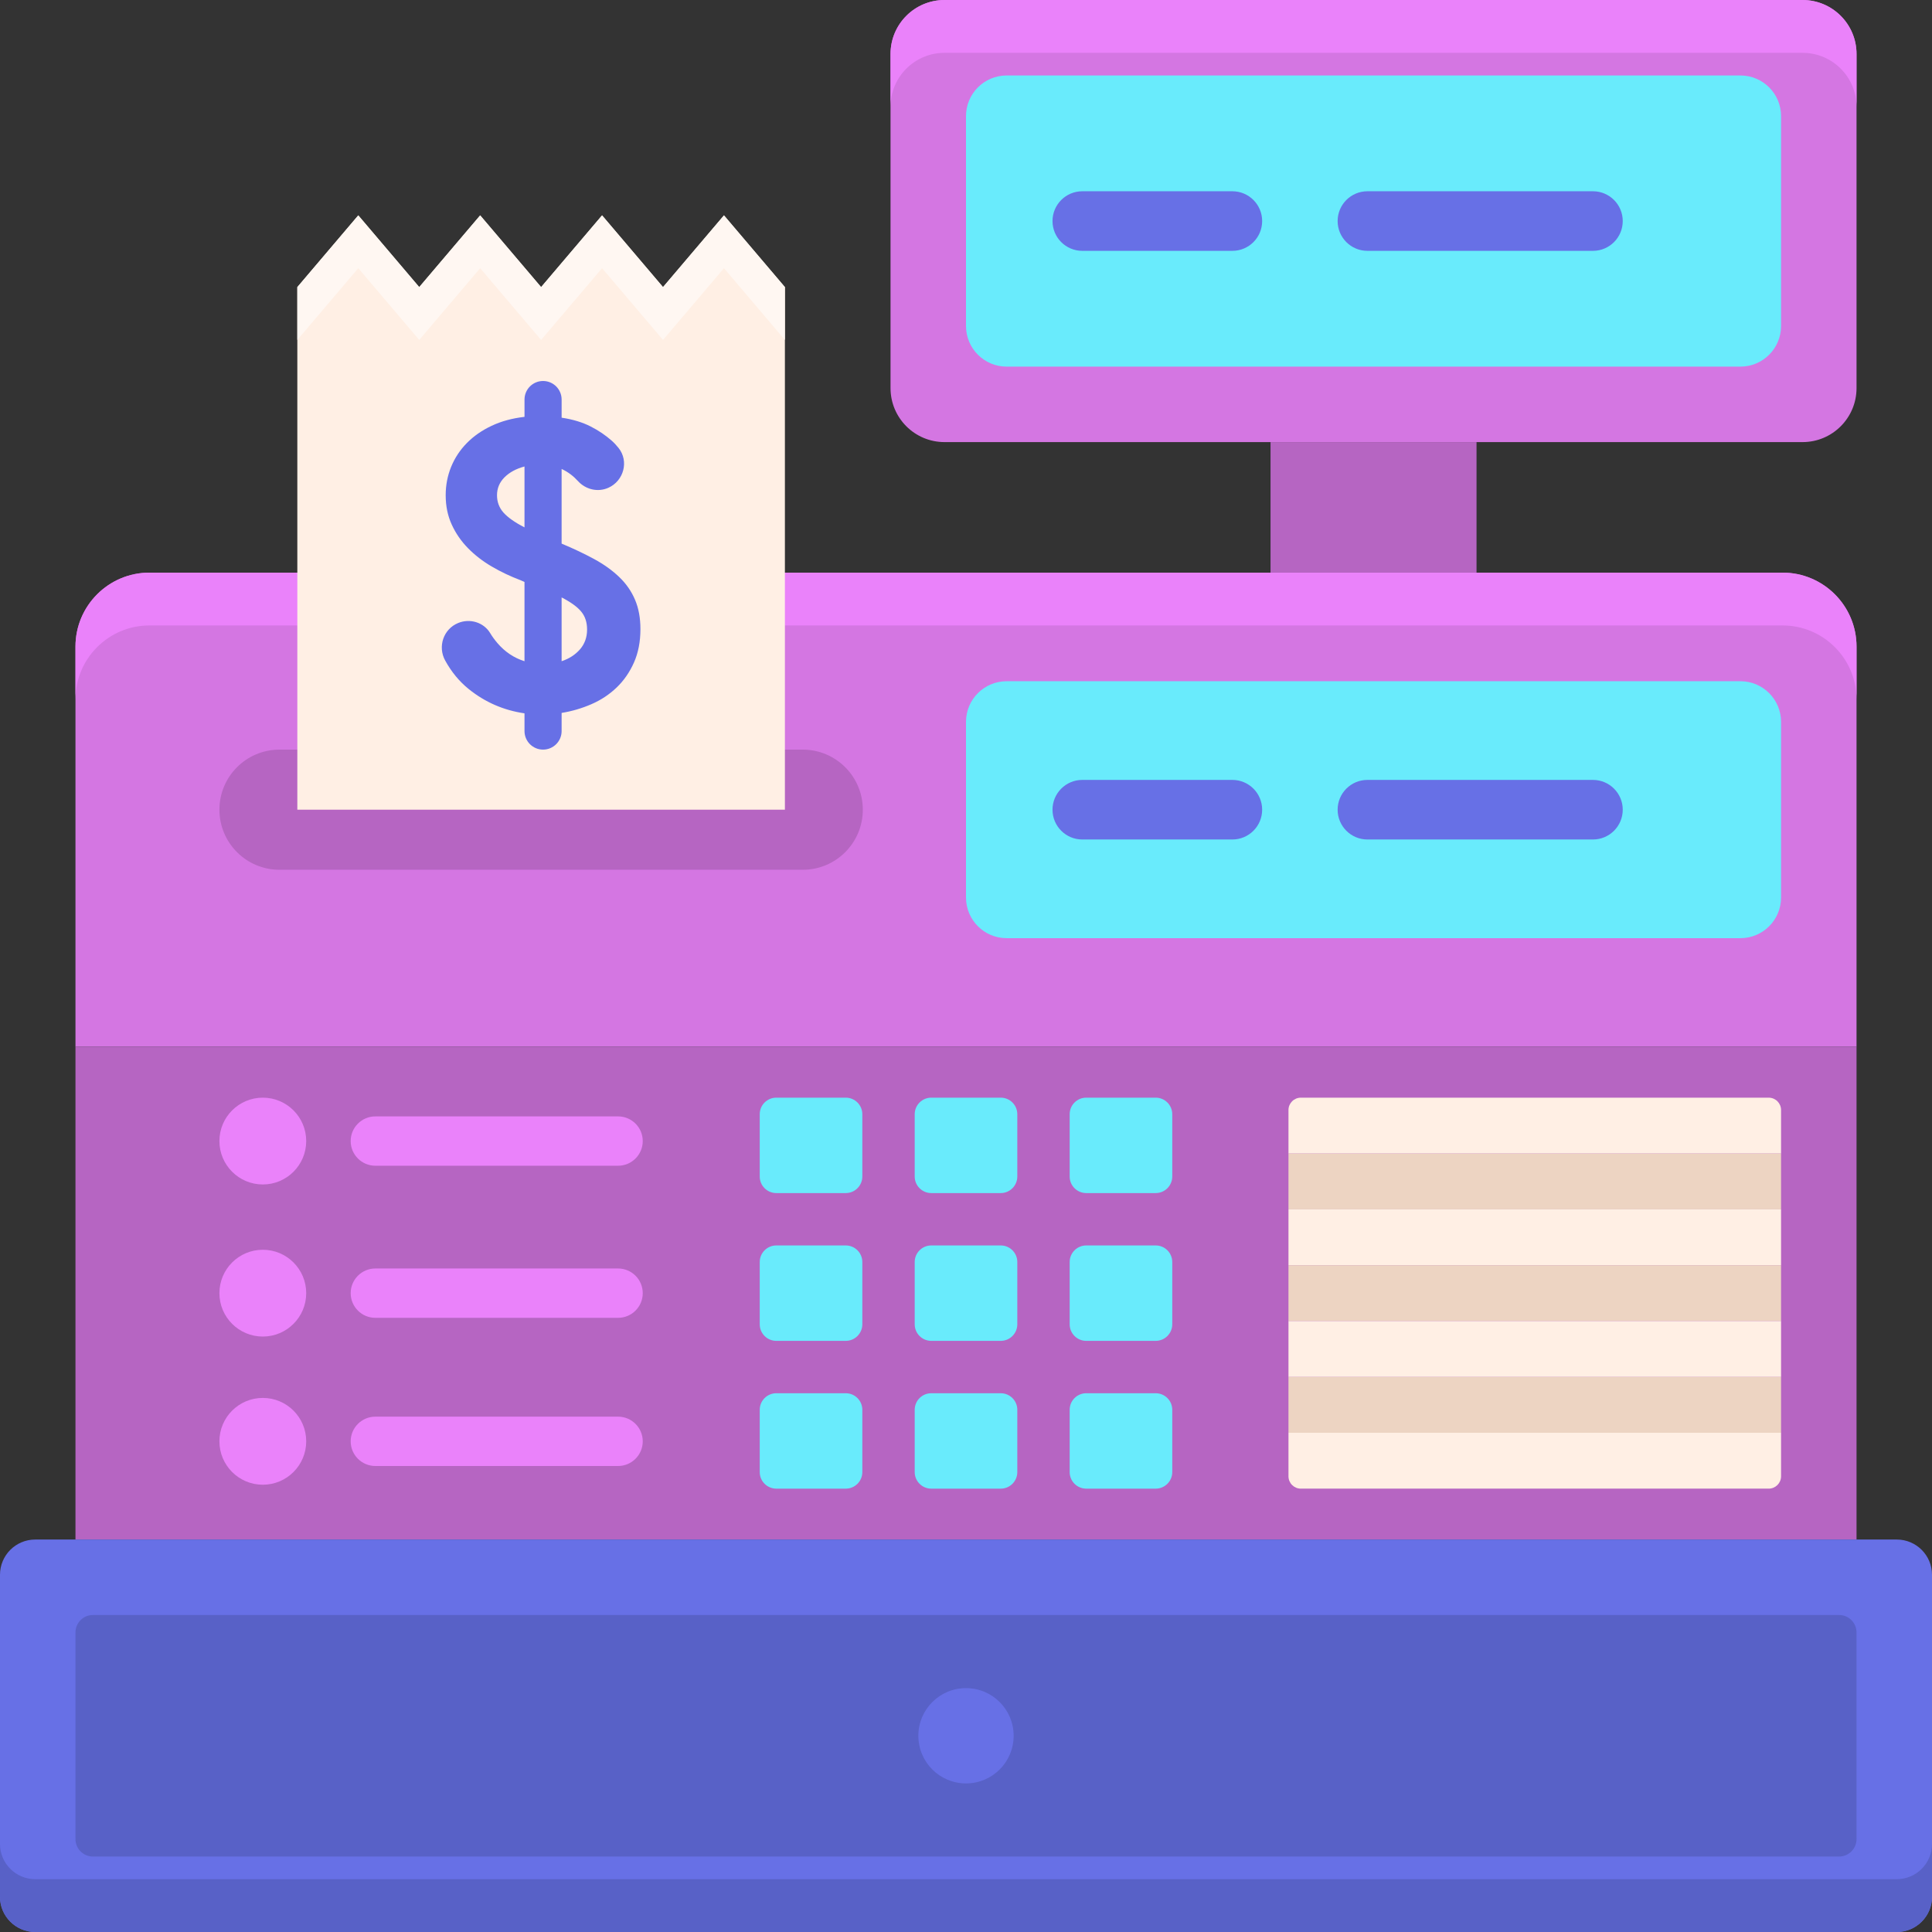 <svg xmlns="http://www.w3.org/2000/svg" xmlns:xlink="http://www.w3.org/1999/xlink" id="Layer_1" x="0px" y="0px" viewBox="0 0 256 256" style="enable-background:new 0 0 256 256;" xml:space="preserve"><rect x="0" y="0" width="256" height="256" fill="#333333" stroke="none"/><style type="text/css">	.st0{fill:#231F20;}	.st1{fill:#8F95E6;}	.st2{fill:#6770E6;}	.st3{fill:#333399;}	.st4{fill:#5861C7;}	.st5{fill:#FFE4D1;}	.st6{fill:#FFEFE4;}	.st7{fill:#4E56B0;}	.st8{fill:#9FA5FF;}	.st9{fill:#D476E2;}	.st10{fill:#EA82FA;}	.st11{fill:#FFF7F2;}	.st12{fill:#FF8354;}	.st13{fill:#FFAC8C;}	.st14{fill:#A1F1FC;}	.st15{fill:#EDD4C2;}	.st16{fill:#69EBFC;}	.st17{fill:#29297A;}	.st18{fill:#E0734A;}	.st19{fill:#C96742;}	.st20{fill:#B665C2;}	.st21{fill:#EDC09F;}	.st22{fill:#60D6E6;}	.st23{fill:#8CF2FF;}	.st24{fill:#C9F9FF;}	.st25{fill:#5FD4E3;}	.st26{fill:#58C3D1;}	.st27{fill:#5058B5;}	.st28{fill:#FFCDBA;}	.st29{fill:#A65DB3;}	.st30{fill:#C46541;}	.st31{fill:#A059AB;}	.st32{fill:#F7DDCA;}	.st33{fill:#9B56A6;}	.st34{fill:#53BAC7;}	.st35{fill:#C26440;}	.st36{fill:#9E58A8;}	.st37{fill:#4C53AB;}	.st38{fill:#DBC4B4;}</style><g>	<path class="st9" d="M238.847,58.58H125.153c-3.95,0-7.153-3.202-7.153-7.153V7.153C118,3.202,121.202,0,125.153,0h113.694  C242.798,0,246,3.202,246,7.153v44.274C246,55.377,242.798,58.58,238.847,58.58z"></path>	<path class="st10" d="M238.847,0H125.153C121.202,0,118,3.202,118,7.153v7C118,10.202,121.202,7,125.153,7h113.694  c3.95,0,7.153,3.202,7.153,7.153v-7C246,3.202,242.798,0,238.847,0z"></path>	<path class="st16" d="M128,43.195v-27.81c0-2.974,2.411-5.385,5.385-5.385h97.23c2.974,0,5.385,2.411,5.385,5.385v27.81  c0,2.974-2.411,5.385-5.385,5.385h-97.23C130.411,48.58,128,46.169,128,43.195z"></path>	<rect x="168.352" y="58.58" class="st20" width="27.296" height="17.296"></rect>	<path class="st9" d="M236.195,75.876H19.805c-5.415,0-9.805,4.39-9.805,9.805v53.022h236V85.681  C246,80.266,241.61,75.876,236.195,75.876z"></path>	<path class="st10" d="M236.195,75.875H19.805c-5.415,0-9.805,4.39-9.805,9.805v7c0-5.415,4.39-9.805,9.805-9.805h216.39  c5.415,0,9.805,4.39,9.805,9.805v-7C246,80.266,241.61,75.875,236.195,75.875z"></path>	<rect x="10" y="138.703" class="st20" width="236" height="65.295"></rect>	<path class="st2" d="M251.335,203.997H4.665c-2.576,0-4.665,2.089-4.665,4.665v42.673C0,253.911,2.089,256,4.665,256h246.67  c2.576,0,4.665-2.089,4.665-4.665v-42.673C256,206.086,253.911,203.997,251.335,203.997z"></path>	<path class="st4" d="M251.335,249H4.665C2.089,249,0,246.911,0,244.335v7C0,253.911,2.089,256,4.665,256h246.67  c2.576,0,4.665-2.089,4.665-4.665v-7C256,246.911,253.911,249,251.335,249z"></path>	<path class="st4" d="M10,243.685v-27.373c0-1.278,1.036-2.315,2.315-2.315h231.37c1.278,0,2.315,1.036,2.315,2.315v27.373  c0,1.278-1.036,2.315-2.315,2.315H12.315C11.036,246,10,244.964,10,243.685z"></path>	<path class="st20" d="M106.367,115.25H37.035c-4.397,0-7.961-3.564-7.961-7.961v0c0-4.397,3.564-7.961,7.961-7.961h69.332  c4.397,0,7.961,3.564,7.961,7.961v0C114.328,111.686,110.764,115.25,106.367,115.25z"></path>	<polygon class="st6" points="95.929,28.537 87.853,38.042 79.777,28.537 71.701,38.042 63.625,28.537 55.55,38.042 47.474,28.537   39.398,38.042 39.398,107.289 104.004,107.289 104.004,38.042  "></polygon>	<polygon class="st11" points="95.929,28.537 87.853,38.042 79.777,28.537 71.701,38.042 63.625,28.537 55.55,38.042 47.474,28.537   39.398,38.042 39.398,45.042 47.474,35.537 55.55,45.042 63.625,35.537 71.701,45.042 79.777,35.537 87.853,45.042 95.929,35.537   104.004,45.042 104.004,38.042  "></polygon>	<path class="st16" d="M230.615,124.313h-97.23c-2.974,0-5.385-2.411-5.385-5.385V95.65c0-2.974,2.411-5.385,5.385-5.385h97.23  c2.974,0,5.385,2.411,5.385,5.385v23.278C236,121.902,233.589,124.313,230.615,124.313z"></path>	<circle class="st2" cx="128" cy="229.999" r="6.314"></circle>	<path class="st16" d="M100.669,155.893v-8.251c0-1.213,0.983-2.196,2.196-2.196h9.202c1.213,0,2.196,0.983,2.196,2.196v8.251  c0,1.213-0.983,2.196-2.196,2.196h-9.202C101.652,158.089,100.669,157.106,100.669,155.893z"></path>	<path class="st16" d="M121.203,155.893v-8.251c0-1.213,0.983-2.196,2.196-2.196h9.203c1.213,0,2.196,0.983,2.196,2.196v8.251  c0,1.213-0.983,2.196-2.196,2.196h-9.203C122.186,158.089,121.203,157.106,121.203,155.893z"></path>	<path class="st16" d="M141.737,155.893v-8.251c0-1.213,0.983-2.196,2.196-2.196h9.202c1.213,0,2.196,0.983,2.196,2.196v8.251  c0,1.213-0.983,2.196-2.196,2.196h-9.202C142.72,158.089,141.737,157.106,141.737,155.893z"></path>	<path class="st16" d="M100.669,175.475v-8.251c0-1.213,0.983-2.196,2.196-2.196h9.202c1.213,0,2.196,0.983,2.196,2.196v8.251  c0,1.213-0.983,2.196-2.196,2.196h-9.202C101.652,177.671,100.669,176.688,100.669,175.475z"></path>	<path class="st16" d="M121.203,175.475v-8.251c0-1.213,0.983-2.196,2.196-2.196h9.203c1.213,0,2.196,0.983,2.196,2.196v8.251  c0,1.213-0.983,2.196-2.196,2.196h-9.203C122.186,177.671,121.203,176.688,121.203,175.475z"></path>	<path class="st16" d="M141.737,175.475v-8.251c0-1.213,0.983-2.196,2.196-2.196h9.202c1.213,0,2.196,0.983,2.196,2.196v8.251  c0,1.213-0.983,2.196-2.196,2.196h-9.202C142.72,177.671,141.737,176.688,141.737,175.475z"></path>	<path class="st16" d="M100.669,195.058v-8.251c0-1.213,0.983-2.196,2.196-2.196h9.202c1.213,0,2.196,0.983,2.196,2.196v8.251  c0,1.213-0.983,2.196-2.196,2.196h-9.202C101.652,197.253,100.669,196.27,100.669,195.058z"></path>	<path class="st16" d="M121.203,195.058v-8.251c0-1.213,0.983-2.196,2.196-2.196h9.203c1.213,0,2.196,0.983,2.196,2.196v8.251  c0,1.213-0.983,2.196-2.196,2.196h-9.203C122.186,197.253,121.203,196.27,121.203,195.058z"></path>	<path class="st16" d="M141.737,195.058v-8.251c0-1.213,0.983-2.196,2.196-2.196h9.202c1.213,0,2.196,0.983,2.196,2.196v8.251  c0,1.213-0.983,2.196-2.196,2.196h-9.202C142.72,197.253,141.737,196.27,141.737,195.058z"></path>	<circle class="st10" cx="34.824" cy="151.197" r="5.751"></circle>	<path class="st10" d="M81.899,154.466H49.736c-1.805,0-3.269-1.464-3.269-3.269l0,0c0-1.805,1.464-3.269,3.269-3.269h32.163  c1.805,0,3.269,1.464,3.269,3.269l0,0C85.168,153.003,83.704,154.466,81.899,154.466z"></path>	<circle class="st10" cx="34.824" cy="171.35" r="5.751"></circle>	<path class="st10" d="M81.899,174.619H49.736c-1.805,0-3.269-1.464-3.269-3.269l0,0c0-1.805,1.464-3.269,3.269-3.269h32.163  c1.805,0,3.269,1.464,3.269,3.269l0,0C85.168,173.155,83.704,174.619,81.899,174.619z"></path>	<circle class="st10" cx="34.824" cy="190.983" r="5.751"></circle>	<path class="st10" d="M81.899,194.252H49.736c-1.805,0-3.269-1.464-3.269-3.269l0,0c0-1.805,1.464-3.269,3.269-3.269h32.163  c1.805,0,3.269,1.464,3.269,3.269l0,0C85.168,192.788,83.704,194.252,81.899,194.252z"></path>	<path class="st6" d="M172.369,145.447h61.991c0.906,0,1.64,0.734,1.64,1.64v5.761h-65.271v-5.761  C170.729,146.181,171.463,145.447,172.369,145.447z"></path>	<rect x="170.729" y="152.848" class="st15" width="65.271" height="7.401"></rect>	<rect x="170.729" y="160.248" class="st6" width="65.271" height="7.401"></rect>	<rect x="170.729" y="167.649" class="st15" width="65.271" height="7.401"></rect>	<rect x="170.729" y="175.05" class="st6" width="65.271" height="7.401"></rect>	<rect x="170.729" y="182.451" class="st15" width="65.271" height="7.401"></rect>	<path class="st6" d="M170.729,189.852H236v5.761c0,0.906-0.734,1.64-1.64,1.64h-61.991c-0.906,0-1.64-0.734-1.64-1.64V189.852z"></path>	<path class="st2" d="M163.295,111.237H143.41c-2.18,0-3.947-1.767-3.947-3.947v0c0-2.18,1.767-3.947,3.947-3.947h19.885  c2.18,0,3.947,1.767,3.947,3.947v0C167.242,109.469,165.475,111.237,163.295,111.237z"></path>	<path class="st2" d="M211.074,111.237H181.19c-2.18,0-3.947-1.767-3.947-3.947v0c0-2.18,1.767-3.947,3.947-3.947h29.885  c2.18,0,3.947,1.767,3.947,3.947v0C215.022,109.469,213.255,111.237,211.074,111.237z"></path>	<path class="st2" d="M163.295,33.238H143.41c-2.18,0-3.947-1.767-3.947-3.947v0c0-2.18,1.767-3.947,3.947-3.947h19.885  c2.18,0,3.947,1.767,3.947,3.947v0C167.242,31.47,165.475,33.238,163.295,33.238z"></path>	<path class="st2" d="M211.074,33.238H181.19c-2.18,0-3.947-1.767-3.947-3.947v0c0-2.18,1.767-3.947,3.947-3.947h29.885  c2.18,0,3.947,1.767,3.947,3.947v0C215.022,31.47,213.255,33.238,211.074,33.238z"></path>	<path class="st2" d="M69.499,94.522c-2.762-0.405-5.219-1.472-7.375-3.205c-1.257-1.01-2.303-2.276-3.139-3.8  c-1.015-1.848-0.223-4.172,1.729-4.969l0,0c1.552-0.634,3.371-0.095,4.236,1.34c0.278,0.462,0.599,0.902,0.96,1.322  c0.992,1.161,2.188,1.963,3.588,2.403V77.117l-0.493-0.223c-1.362-0.515-2.644-1.121-3.84-1.824  c-1.196-0.697-2.247-1.51-3.148-2.43c-0.906-0.92-1.625-1.96-2.156-3.122c-0.536-1.161-0.805-2.459-0.805-3.897  c0-1.325,0.241-2.577,0.719-3.757c0.483-1.177,1.169-2.229,2.076-3.148c0.901-0.92,1.995-1.687,3.288-2.293  c1.287-0.609,2.741-1.003,4.361-1.188v-2.293c0-1.358,1.101-2.459,2.459-2.459l0,0c1.358,0,2.459,1.101,2.459,2.459v2.403  c1.475,0.22,2.757,0.609,3.84,1.161c1.089,0.552,2.019,1.197,2.821,1.907c0.308,0.273,0.606,0.598,0.887,0.95  c1.396,1.747,0.687,4.359-1.355,5.27h0c-1.399,0.625-3.01,0.233-4.041-0.901c-0.54-0.595-1.251-1.18-2.153-1.591v9.89  c1.588,0.665,3.02,1.346,4.312,2.046c1.287,0.7,2.392,1.491,3.315,2.376c0.923,0.882,1.62,1.888,2.097,3.009  c0.483,1.126,0.719,2.424,0.719,3.897c0,1.657-0.284,3.132-0.853,4.42c-0.574,1.29-1.336,2.395-2.296,3.315  c-0.96,0.923-2.07,1.66-3.341,2.212c-1.271,0.552-2.591,0.939-3.953,1.159v2.403c0,1.358-1.101,2.459-2.459,2.459l0,0  c-1.358,0-2.459-1.101-2.459-2.459V94.522z M65.857,65.623c0,0.885,0.284,1.649,0.853,2.293c0.574,0.646,1.502,1.301,2.789,1.963  v-8.067c-1.105,0.295-1.985,0.772-2.65,1.435C66.184,63.913,65.857,64.704,65.857,65.623z M77.791,83.417  c0-0.957-0.257-1.751-0.778-2.376c-0.515-0.628-1.378-1.252-2.596-1.88v8.453c0.998-0.33,1.808-0.855,2.435-1.574  C77.475,85.321,77.791,84.447,77.791,83.417z"></path></g></svg>